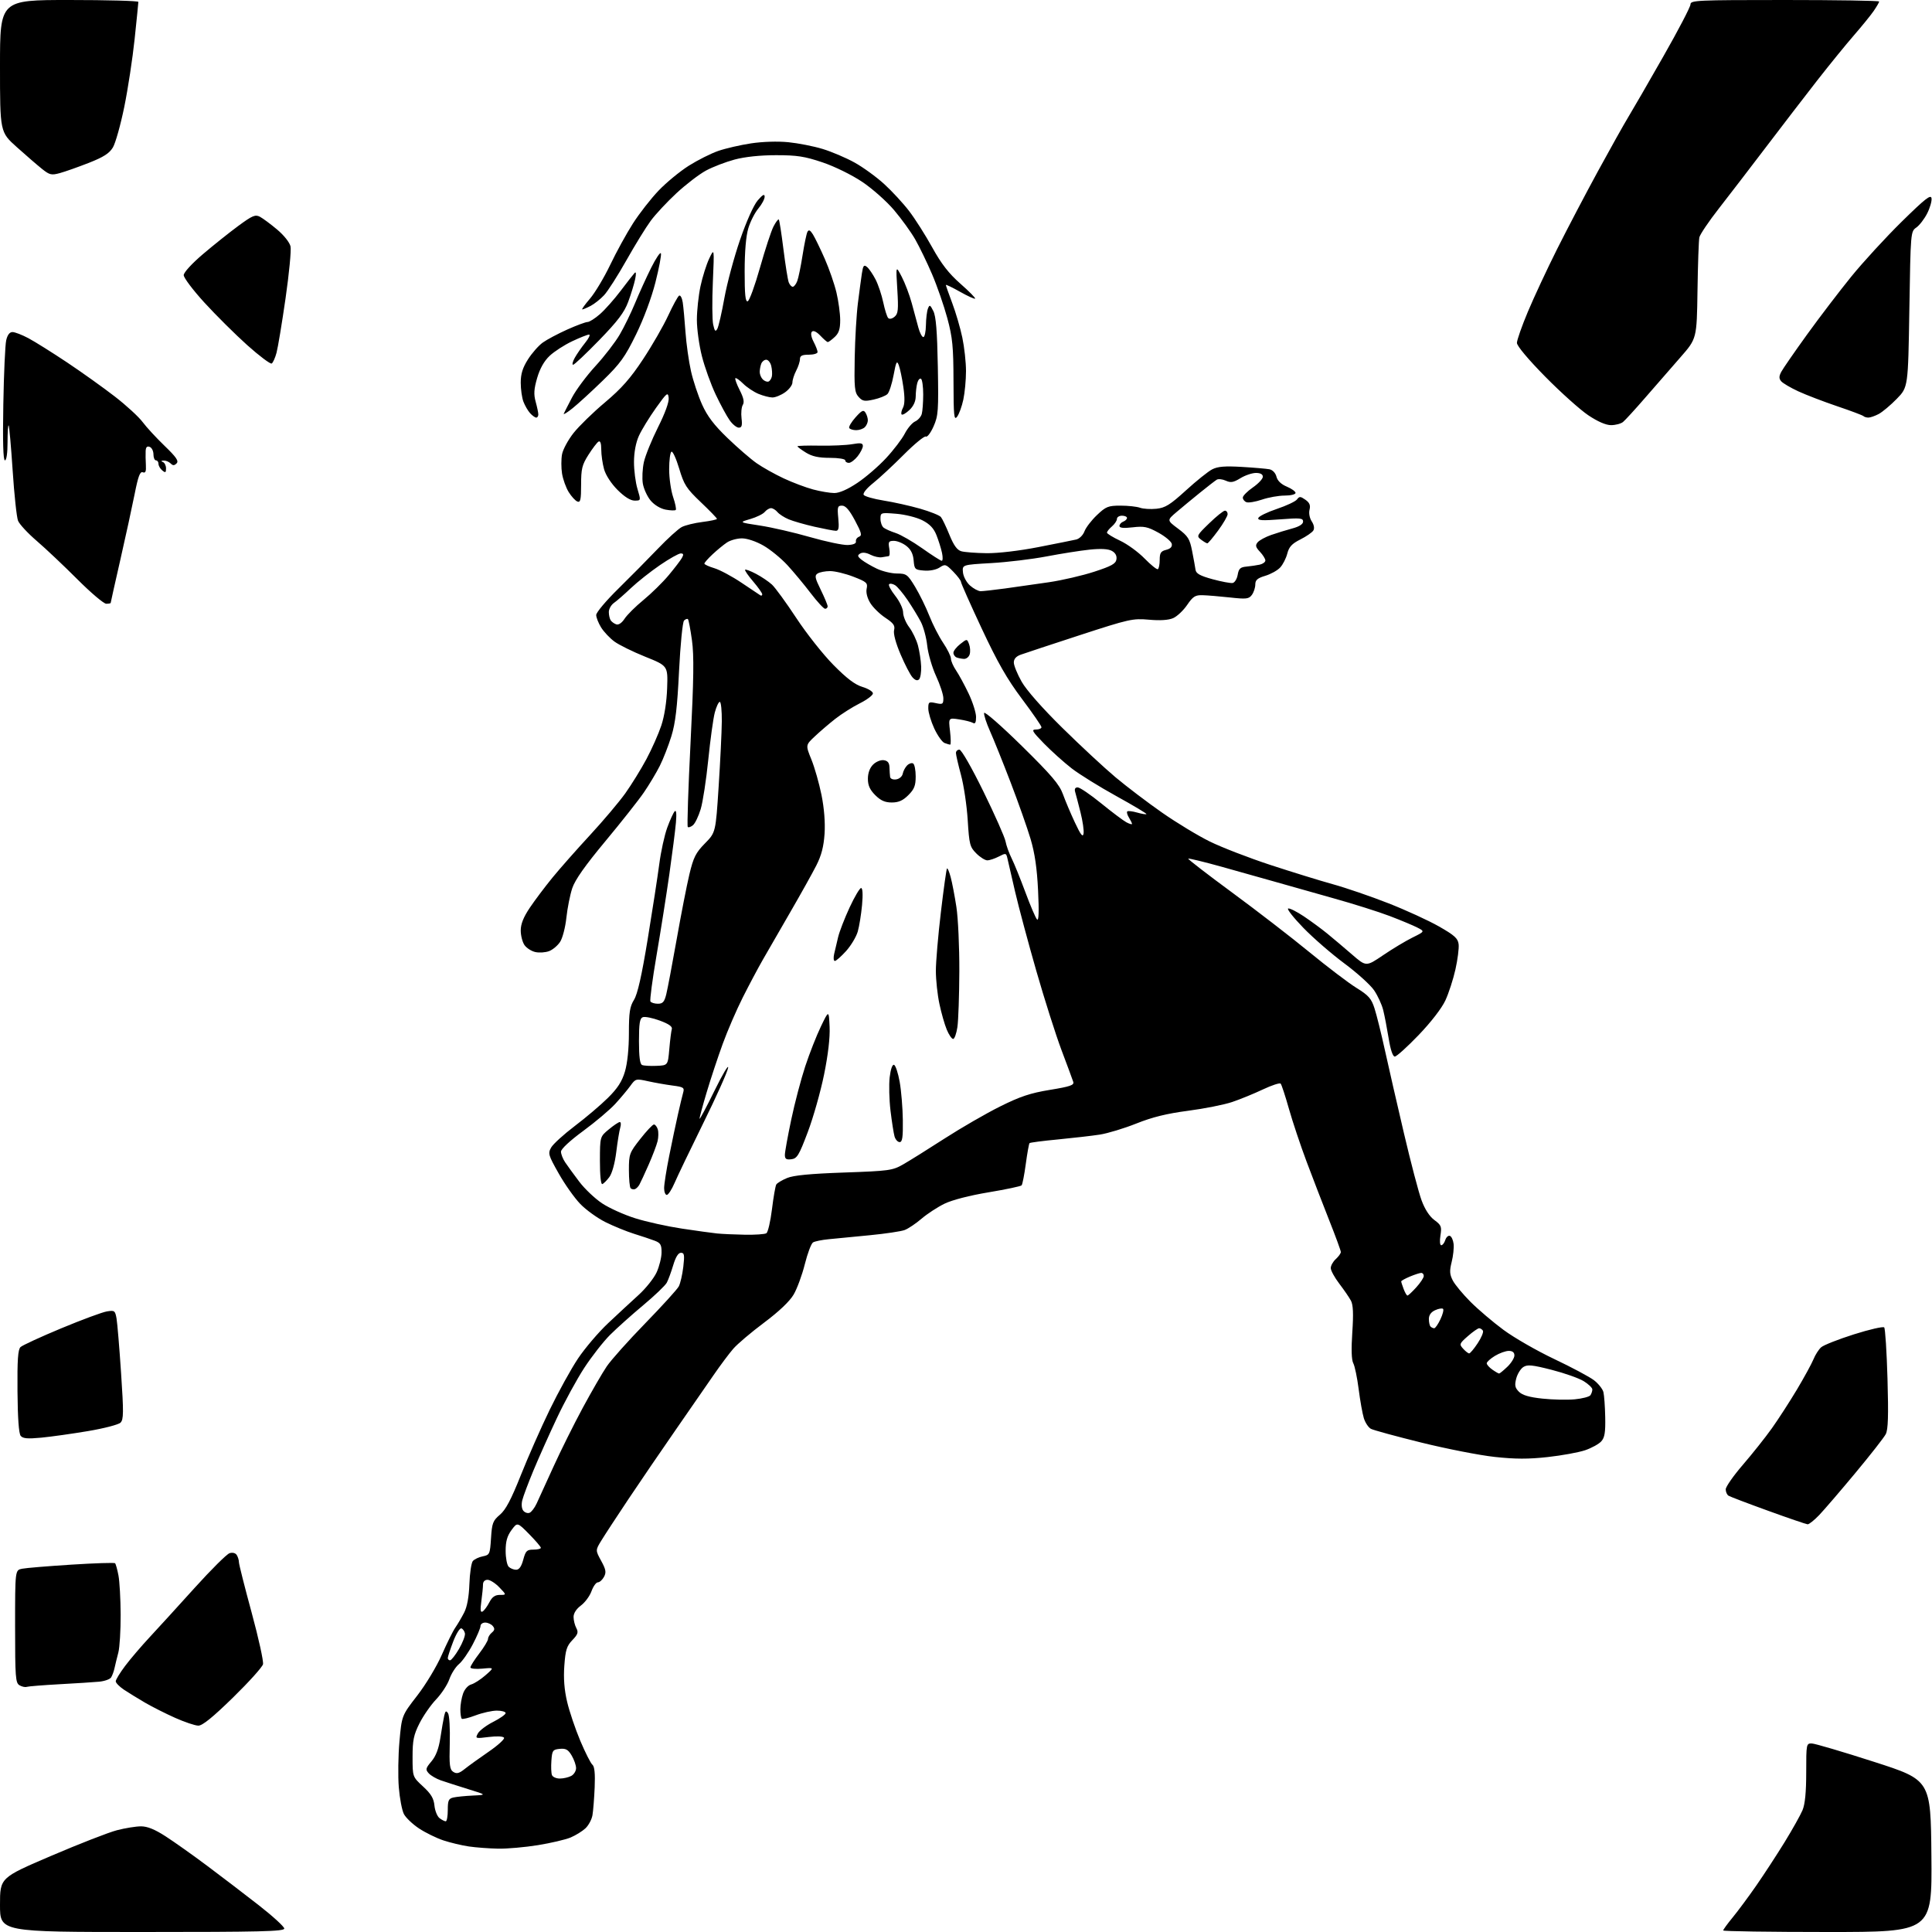 <?xml version="1.0" encoding="UTF-8" standalone="no"?>
<svg 
  version="1.1" 
  xmlns="http://www.w3.org/2000/svg" 
  xmlns:xlink="http://www.w3.org/1999/xlink" 
  xmlns:svg="http://www.w3.org/2000/svg"
  xmlns:rdf="http://www.w3.org/1999/02/22-rdf-syntax-ns#"
  xmlns:cc="http://creativecommons.org/ns#"
  xmlns:dc="http://purl.org/dc/elements/1.1/"
  viewBox="0 0 768 768"
  width="768"
  height="768"
>
<style>svg {background-color: white; }</style>"
<path stroke="none" fill="black" fill-rule="evenodd" d="M56.50,768.00C0.00,768.00 0.00,768.00 -0.00,757.22C-0.00,746.44 0.00,746.44 20.25,737.77C31.39,733.00 43.18,728.40 46.46,727.55C49.74,726.70 54.06,726.00 56.06,726.00C58.60,726.00 61.55,727.20 65.86,729.99C69.25,732.18 76.63,737.41 82.26,741.62C87.89,745.83 97.11,752.87 102.75,757.27C108.39,761.67 113.00,765.88 113.00,766.63C113.00,767.77 103.58,768.00 56.50,768.00zM726.51,768.00C703.68,768.00 685.00,767.72 685.00,767.39C685.00,767.05 686.72,764.69 688.82,762.14C690.91,759.59 695.13,753.90 698.18,749.50C701.23,745.10 706.28,737.36 709.40,732.30C712.51,727.24 715.72,721.51 716.53,719.58C717.53,717.18 718.00,712.41 718.00,704.53C718.00,693.22 718.04,693.00 720.25,693.06C721.49,693.10 732.62,696.38 745.00,700.37C767.50,707.61 767.50,707.61 767.76,737.80C768.03,768.00 768.03,768.00 726.51,768.00zM198.00,734.87C194.43,734.80 189.20,734.41 186.39,734.00C183.58,733.59 179.01,732.50 176.24,731.58C173.47,730.66 169.12,728.52 166.57,726.84C164.02,725.15 161.31,722.57 160.55,721.10C159.80,719.64 158.88,714.85 158.53,710.47C158.17,706.09 158.29,697.88 158.79,692.23C159.71,681.96 159.71,681.96 165.85,674.03C169.25,669.65 173.62,662.39 175.63,657.80C177.63,653.24 180.04,648.38 181.00,647.00C181.95,645.62 183.54,642.92 184.52,641.00C185.69,638.73 186.41,634.76 186.59,629.68C186.74,625.38 187.36,621.28 187.95,620.55C188.55,619.83 190.33,618.98 191.90,618.67C194.65,618.12 194.78,617.83 195.19,611.43C195.57,605.45 195.93,604.50 198.72,602.13C201.02,600.19 203.18,596.10 207.00,586.50C209.84,579.35 215.00,567.65 218.47,560.50C221.94,553.35 227.03,544.12 229.79,540.00C232.56,535.88 237.92,529.58 241.73,526.00C245.53,522.42 250.99,517.36 253.87,514.75C256.75,512.13 259.97,508.08 261.03,505.75C262.09,503.41 262.97,499.87 262.98,497.87C263.00,494.82 262.56,494.08 260.25,493.20C258.74,492.62 255.03,491.38 252.00,490.44C248.97,489.49 243.87,487.40 240.65,485.80C237.43,484.19 232.93,480.94 230.65,478.57C228.37,476.21 224.51,470.77 222.09,466.47C217.98,459.20 217.77,458.50 219.09,456.16C219.86,454.79 224.10,450.93 228.50,447.59C232.90,444.26 238.83,439.23 241.67,436.41C245.51,432.61 247.24,429.93 248.42,425.97C249.40,422.66 250.00,416.85 250.00,410.69C250.00,402.44 250.35,400.17 252.02,397.46C253.44,395.18 255.09,387.87 257.47,373.34C259.35,361.88 261.42,348.45 262.07,343.50C262.71,338.55 264.14,332.02 265.24,329.00C266.34,325.98 267.68,323.05 268.21,322.50C268.83,321.86 269.00,323.45 268.69,327.00C268.43,330.02 267.25,339.25 266.08,347.50C264.90,355.75 262.61,370.31 260.97,379.85C259.34,389.39 258.25,397.60 258.56,398.10C258.87,398.59 260.20,399.00 261.52,399.00C263.46,399.00 264.10,398.28 264.85,395.25C265.36,393.19 267.21,383.40 268.97,373.50C270.72,363.60 273.00,351.93 274.04,347.57C275.66,340.80 276.56,339.00 280.21,335.28C284.49,330.93 284.49,330.93 285.67,312.71C286.32,302.70 286.89,291.01 286.93,286.75C286.97,282.49 286.61,279.00 286.13,279.00C285.65,279.00 284.76,280.91 284.14,283.25C283.52,285.59 282.36,294.02 281.55,302.00C280.74,309.98 279.39,318.81 278.54,321.63C277.69,324.45 276.31,327.33 275.47,328.02C274.64,328.72 273.70,329.04 273.40,328.73C273.09,328.43 273.59,313.37 274.50,295.27C275.78,269.89 275.91,260.57 275.06,254.50C274.46,250.18 273.74,246.41 273.47,246.13C273.19,245.86 272.50,246.10 271.92,246.68C271.34,247.26 270.46,256.19 269.93,266.77C269.22,281.27 268.49,287.44 266.88,292.66C265.72,296.42 263.64,301.75 262.25,304.50C260.86,307.25 258.03,311.98 255.96,315.00C253.90,318.02 246.99,326.76 240.63,334.41C232.62,344.03 228.57,349.78 227.48,353.07C226.61,355.69 225.56,360.95 225.15,364.77C224.75,368.60 223.62,372.93 222.65,374.41C221.69,375.88 219.72,377.54 218.27,378.09C216.83,378.63 214.38,378.80 212.83,378.46C211.27,378.12 209.33,376.88 208.50,375.70C207.68,374.52 207.00,371.90 207.00,369.88C207.00,367.32 208.09,364.58 210.60,360.85C212.57,357.91 216.63,352.52 219.61,348.87C222.59,345.23 229.31,337.61 234.56,331.94C239.80,326.27 246.10,318.81 248.56,315.37C251.01,311.92 254.79,305.82 256.94,301.80C259.09,297.79 261.76,291.77 262.87,288.44C264.12,284.70 265.01,278.99 265.20,273.53C265.50,264.68 265.50,264.68 256.50,261.06C251.55,259.07 246.01,256.34 244.19,254.99C242.36,253.63 240.00,251.12 238.94,249.40C237.87,247.67 237.00,245.45 237.00,244.46C237.00,243.46 240.94,238.78 245.75,234.06C250.56,229.33 257.65,222.17 261.50,218.14C265.35,214.11 269.63,210.23 271.00,209.51C272.38,208.79 276.09,207.88 279.25,207.49C282.41,207.09 285.00,206.54 285.00,206.25C285.00,205.97 282.11,202.98 278.57,199.62C272.83,194.15 271.92,192.73 269.98,186.25C268.78,182.26 267.40,179.25 266.90,179.56C266.41,179.87 266.00,183.00 266.00,186.52C266.00,190.05 266.71,195.01 267.57,197.56C268.44,200.11 268.91,202.43 268.62,202.71C268.33,203.00 266.52,202.95 264.61,202.59C262.53,202.20 260.12,200.74 258.65,199.00C257.30,197.39 255.90,194.35 255.54,192.25C255.19,190.15 255.38,186.28 255.96,183.66C256.55,181.04 259.08,174.83 261.57,169.85C264.37,164.28 266.00,159.80 265.81,158.16C265.53,155.73 265.11,156.07 260.70,162.25C258.07,165.96 255.04,170.90 253.98,173.24C252.76,175.93 252.04,179.75 252.02,183.59C252.01,186.94 252.63,191.78 253.40,194.34C254.80,199.00 254.80,199.00 252.27,199.00C250.62,199.00 248.25,197.51 245.48,194.75C242.96,192.22 240.78,188.87 240.12,186.50C239.51,184.30 239.01,180.79 239.01,178.69C239.00,176.18 238.63,175.11 237.90,175.56C237.30,175.93 235.50,178.30 233.90,180.82C231.38,184.78 231.00,186.36 231.00,192.66C231.00,198.67 230.74,199.84 229.52,199.37C228.71,199.06 227.15,197.36 226.06,195.60C224.98,193.85 223.79,190.54 223.42,188.25C223.06,185.97 223.06,182.52 223.42,180.59C223.78,178.66 225.84,174.86 227.99,172.13C230.14,169.41 235.77,163.92 240.51,159.94C247.10,154.39 250.64,150.37 255.66,142.75C259.27,137.29 263.74,129.51 265.61,125.46C267.48,121.42 269.43,117.85 269.95,117.53C270.47,117.21 271.12,118.42 271.40,120.22C271.67,122.02 272.16,127.32 272.49,132.00C272.82,136.67 273.80,143.64 274.67,147.50C275.53,151.35 277.53,157.35 279.09,160.82C281.18,165.47 283.88,169.01 289.22,174.14C293.22,177.99 298.42,182.49 300.77,184.13C303.12,185.78 307.95,188.48 311.50,190.15C315.06,191.81 320.33,193.80 323.23,194.57C326.13,195.35 329.91,195.98 331.64,195.99C333.65,196.00 336.93,194.56 340.80,191.97C344.12,189.76 349.28,185.31 352.26,182.08C355.25,178.86 358.58,174.48 359.67,172.36C360.76,170.24 362.60,168.07 363.76,167.54C364.93,167.01 366.12,165.66 366.42,164.54C366.73,163.42 366.98,159.94 366.99,156.81C366.99,153.68 366.60,150.87 366.11,150.57C365.63,150.27 364.96,151.03 364.63,152.26C364.30,153.49 364.02,155.88 364.01,157.58C364.00,159.55 363.11,161.49 361.50,163.00C360.13,164.29 358.74,165.08 358.42,164.76C358.10,164.43 358.33,163.26 358.92,162.14C359.66,160.76 359.72,158.11 359.09,153.81C358.59,150.34 357.77,146.45 357.28,145.16C356.52,143.16 356.22,143.73 355.22,149.10C354.58,152.55 353.48,155.94 352.78,156.64C352.07,157.33 349.61,158.32 347.30,158.83C343.66,159.64 342.86,159.50 341.30,157.76C339.72,156.01 339.53,154.07 339.76,142.13C339.90,134.63 340.47,124.90 341.03,120.50C341.58,116.10 342.30,110.79 342.61,108.71C343.10,105.50 343.42,105.10 344.67,106.14C345.48,106.81 347.01,109.07 348.08,111.15C349.14,113.23 350.50,117.31 351.11,120.22C351.72,123.12 352.60,125.91 353.06,126.41C353.57,126.94 354.60,126.75 355.59,125.92C357.03,124.73 357.19,123.16 356.69,115.02C356.10,105.50 356.10,105.50 358.46,110.03C359.76,112.53 361.55,117.25 362.44,120.53C363.33,123.82 364.52,128.19 365.07,130.25C365.63,132.31 366.51,134.00 367.04,134.00C367.57,134.00 368.03,131.86 368.07,129.25C368.11,126.64 368.47,123.67 368.87,122.66C369.51,121.02 369.76,121.14 371.02,123.66C372.07,125.74 372.54,131.64 372.80,145.68C373.12,163.30 372.98,165.25 371.10,169.51C369.97,172.06 368.60,173.87 368.05,173.53C367.51,173.20 363.56,176.43 359.28,180.72C355.00,185.02 349.50,190.12 347.07,192.06C344.52,194.09 342.93,196.07 343.32,196.71C343.70,197.32 347.27,198.34 351.25,198.98C355.24,199.61 361.76,201.07 365.75,202.21C369.73,203.35 373.45,204.84 374.02,205.52C374.58,206.19 376.11,209.39 377.42,212.62C379.14,216.83 380.47,218.67 382.16,219.14C383.44,219.50 387.95,219.85 392.17,219.90C396.68,219.96 405.13,218.97 412.67,217.50C419.73,216.12 426.53,214.76 427.79,214.47C429.08,214.17 430.51,212.76 431.09,211.22C431.65,209.72 433.88,206.81 436.06,204.75C439.62,201.36 440.53,201.00 445.44,201.00C448.43,201.00 451.91,201.38 453.18,201.84C454.46,202.30 457.39,202.48 459.70,202.24C463.21,201.87 465.13,200.68 471.43,194.94C475.57,191.16 480.26,187.40 481.85,186.58C484.05,185.44 486.88,185.21 493.62,185.60C498.51,185.89 503.46,186.32 504.64,186.55C505.89,186.81 507.04,188.02 507.41,189.49C507.81,191.10 509.28,192.51 511.52,193.44C513.43,194.24 515.00,195.37 515.00,195.95C515.00,196.53 513.06,197.00 510.68,197.00C508.30,197.00 504.24,197.72 501.66,198.60C499.08,199.48 496.30,199.94 495.48,199.63C494.67,199.32 494.02,198.49 494.04,197.78C494.06,197.08 495.86,195.27 498.04,193.76C500.22,192.25 502.00,190.34 502.00,189.51C502.00,188.53 501.04,188.00 499.25,188.00C497.74,188.01 494.96,188.94 493.09,190.09C490.30,191.79 489.23,191.97 487.26,191.07C485.93,190.47 484.32,190.30 483.68,190.69C483.03,191.09 480.02,193.41 477.00,195.86C473.98,198.31 469.78,201.77 467.67,203.57C463.85,206.82 463.85,206.82 468.32,210.16C472.24,213.09 472.93,214.18 473.88,219.00C474.47,222.03 475.09,225.39 475.24,226.49C475.46,228.01 477.03,228.89 482.01,230.25C485.58,231.22 489.17,231.89 489.99,231.75C490.81,231.60 491.72,230.13 492.00,228.49C492.42,226.03 493.05,225.45 495.50,225.23C497.15,225.07 499.51,224.73 500.75,224.46C501.99,224.18 503.00,223.44 503.00,222.80C503.00,222.15 502.03,220.60 500.85,219.34C499.11,217.49 498.94,216.78 499.93,215.58C500.61,214.77 503.03,213.45 505.33,212.65C507.62,211.85 511.41,210.69 513.75,210.06C516.49,209.33 518.00,208.35 518.00,207.33C518.00,205.94 516.85,205.83 508.89,206.45C501.76,207.01 499.87,206.89 500.20,205.91C500.43,205.21 503.74,203.60 507.56,202.31C511.38,201.03 514.99,199.33 515.58,198.53C516.52,197.26 516.96,197.28 518.91,198.65C520.58,199.82 521.00,200.84 520.56,202.62C520.21,204.00 520.58,205.96 521.44,207.26C522.35,208.65 522.59,210.05 522.06,210.89C521.60,211.65 519.28,213.25 516.91,214.44C513.56,216.12 512.40,217.38 511.72,220.05C511.23,221.95 509.96,224.45 508.88,225.60C507.81,226.76 505.14,228.24 502.96,228.89C499.86,229.82 499.00,230.57 499.00,232.35C499.00,233.60 498.39,235.45 497.65,236.47C496.44,238.11 495.49,238.23 488.90,237.50C484.83,237.06 479.95,236.65 478.06,236.60C475.13,236.51 474.23,237.08 471.90,240.49C470.40,242.69 467.90,245.04 466.34,245.72C464.48,246.52 461.16,246.74 456.73,246.34C450.30,245.77 448.89,246.08 429.23,252.49C417.83,256.21 407.26,259.70 405.75,260.25C403.92,260.91 403.00,261.95 403.01,263.37C403.01,264.54 404.42,267.98 406.13,271.00C408.03,274.35 414.35,281.52 422.32,289.36C429.51,296.44 439.02,305.27 443.45,308.99C447.88,312.70 456.21,319.03 461.96,323.04C467.72,327.06 476.27,332.24 480.96,334.54C485.66,336.85 496.48,341.03 505.00,343.83C513.52,346.62 524.71,350.08 529.85,351.50C534.99,352.92 544.89,356.31 551.85,359.04C558.81,361.76 567.88,365.92 572.00,368.27C578.24,371.83 579.56,373.03 579.83,375.38C580.01,376.94 579.44,381.43 578.56,385.36C577.68,389.29 575.88,394.84 574.55,397.70C573.11,400.81 568.82,406.35 563.93,411.45C559.42,416.15 555.15,420.00 554.45,420.00C553.65,420.00 552.75,417.34 552.01,412.75C551.36,408.76 550.39,403.70 549.84,401.50C549.29,399.30 547.66,395.76 546.21,393.64C544.77,391.52 539.46,386.73 534.42,382.99C529.38,379.25 522.04,372.89 518.12,368.85C514.20,364.81 511.47,361.34 512.06,361.15C512.64,360.95 515.45,362.36 518.31,364.27C521.16,366.19 525.36,369.27 527.63,371.13C529.90,372.98 534.30,376.70 537.41,379.39C543.05,384.29 543.05,384.29 549.78,379.73C553.47,377.22 558.73,374.06 561.45,372.71C566.40,370.26 566.40,370.26 563.45,368.74C561.83,367.90 556.90,365.84 552.50,364.16C548.10,362.48 537.98,359.28 530.00,357.06C522.02,354.83 511.68,351.91 507.00,350.56C502.32,349.22 492.70,346.51 485.60,344.54C478.51,342.57 472.54,341.13 472.34,341.33C472.14,341.53 479.97,347.57 489.74,354.76C499.51,361.94 513.35,372.62 520.50,378.49C527.65,384.36 536.07,390.76 539.21,392.70C544.06,395.70 545.14,396.93 546.40,400.87C547.22,403.41 549.08,410.90 550.53,417.50C551.98,424.10 555.38,438.95 558.09,450.50C560.80,462.05 563.94,474.03 565.08,477.11C566.39,480.69 568.24,483.54 570.18,484.98C572.92,487.00 573.16,487.60 572.60,491.11C572.24,493.32 572.38,495.00 572.92,495.00C573.44,495.00 574.16,494.08 574.52,492.94C574.88,491.81 575.69,491.06 576.33,491.27C576.98,491.48 577.65,492.92 577.83,494.48C578.01,496.03 577.67,499.26 577.06,501.66C576.17,505.22 576.25,506.58 577.51,509.02C578.36,510.67 581.55,514.50 584.59,517.54C587.63,520.58 593.52,525.59 597.68,528.66C601.84,531.74 610.90,536.95 617.82,540.23C624.74,543.51 631.84,547.30 633.60,548.64C635.36,549.99 637.06,552.12 637.38,553.37C637.69,554.62 638.02,559.12 638.10,563.36C638.22,569.40 637.88,571.48 636.52,572.97C635.57,574.02 632.71,575.60 630.15,576.48C627.59,577.35 620.89,578.58 615.26,579.20C607.55,580.05 602.35,580.04 594.18,579.15C588.22,578.51 575.11,575.94 565.05,573.46C554.99,570.97 545.94,568.51 544.96,567.98C543.97,567.45 542.71,565.55 542.15,563.76C541.60,561.97 540.67,556.77 540.09,552.22C539.51,547.66 538.55,543.02 537.95,541.91C537.24,540.59 537.11,536.36 537.56,529.62C538.06,522.24 537.90,518.69 537.02,517.04C536.35,515.78 534.27,512.75 532.40,510.30C530.53,507.85 529.00,505.05 529.00,504.08C529.00,503.11 529.90,501.50 531.00,500.50C532.10,499.50 533.00,498.25 533.00,497.70C533.00,497.16 530.93,491.49 528.39,485.11C525.86,478.72 521.81,468.22 519.39,461.77C516.97,455.32 513.81,445.87 512.37,440.77C510.93,435.67 509.45,431.17 509.09,430.77C508.73,430.36 505.53,431.41 501.98,433.09C498.44,434.76 492.95,437.01 489.79,438.07C486.62,439.14 478.75,440.70 472.28,441.55C463.81,442.66 458.05,444.08 451.71,446.62C446.87,448.55 440.34,450.53 437.20,451.02C434.07,451.50 426.59,452.36 420.60,452.94C414.60,453.51 409.49,454.17 409.26,454.41C409.02,454.65 408.35,458.37 407.77,462.67C407.19,466.98 406.44,470.81 406.11,471.19C405.77,471.57 399.88,472.81 393.00,473.96C385.46,475.21 378.50,477.01 375.47,478.48C372.70,479.83 368.59,482.51 366.33,484.45C364.07,486.38 361.06,488.41 359.63,488.95C358.21,489.49 351.97,490.42 345.77,491.02C339.57,491.62 332.25,492.33 329.49,492.60C326.74,492.86 323.90,493.44 323.19,493.88C322.47,494.33 321.01,498.22 319.93,502.53C318.85,506.85 316.85,512.28 315.49,514.60C313.91,517.30 309.67,521.33 303.74,525.77C298.63,529.59 293.12,534.26 291.48,536.16C289.84,538.05 286.34,542.73 283.71,546.55C281.08,550.37 274.24,560.25 268.52,568.50C262.79,576.75 254.36,589.12 249.76,596.00C245.17,602.88 240.35,610.24 239.05,612.38C236.68,616.25 236.68,616.25 238.97,620.45C240.87,623.92 241.06,625.02 240.10,626.82C239.45,628.02 238.36,629.00 237.67,629.00C236.97,629.00 235.83,630.59 235.13,632.52C234.43,634.46 232.54,637.02 230.93,638.21C229.12,639.55 228.00,641.28 228.00,642.75C228.00,644.06 228.49,646.05 229.09,647.17C229.99,648.86 229.73,649.68 227.52,651.98C225.28,654.31 224.78,655.91 224.33,662.13C223.96,667.16 224.31,671.71 225.44,676.49C226.34,680.33 228.70,687.30 230.67,691.99C232.65,696.67 234.82,700.96 235.50,701.51C236.34,702.21 236.62,705.03 236.39,710.51C236.20,714.91 235.81,719.89 235.51,721.59C235.21,723.29 233.96,725.63 232.72,726.79C231.48,727.95 228.82,729.59 226.81,730.44C224.79,731.28 218.94,732.65 213.82,733.48C208.69,734.31 201.57,734.94 198.00,734.87zM177.19,724.00C177.64,724.00 178.00,721.98 178.00,719.52C178.00,715.69 178.33,714.96 180.25,714.53C181.49,714.25 184.97,713.90 188.00,713.76C193.50,713.50 193.50,713.50 186.00,711.18C181.88,709.90 177.02,708.34 175.21,707.71C173.40,707.08 171.24,705.82 170.42,704.91C169.07,703.42 169.18,702.94 171.51,700.17C173.29,698.06 174.40,695.13 175.06,690.80C175.59,687.33 176.27,683.40 176.58,682.05C177.03,680.09 177.33,679.89 178.10,681.05C178.64,681.85 178.95,687.18 178.79,692.90C178.55,701.80 178.76,703.44 180.22,704.37C181.55,705.21 182.54,704.95 184.71,703.21C186.25,701.98 190.53,698.89 194.23,696.35C197.93,693.81 200.69,691.30 200.36,690.77C200.00,690.20 197.52,690.08 194.30,690.48C188.99,691.14 188.87,691.11 189.96,689.08C190.57,687.93 193.31,685.87 196.04,684.48C198.77,683.10 201.00,681.52 201.00,680.98C201.00,680.44 199.43,680.00 197.51,680.00C195.59,680.00 191.79,680.85 189.06,681.88C186.33,682.92 183.85,683.52 183.55,683.22C183.25,682.91 183.00,681.23 183.00,679.48C183.00,677.73 183.48,674.92 184.07,673.24C184.68,671.49 186.07,669.93 187.32,669.59C188.52,669.26 191.07,667.62 193.00,665.93C196.50,662.86 196.50,662.86 191.75,663.31C189.14,663.55 187.00,663.33 187.00,662.82C187.00,662.30 188.57,659.82 190.50,657.30C192.43,654.78 194.00,652.16 194.00,651.48C194.00,650.80 194.68,649.68 195.51,648.99C196.66,648.04 196.75,647.41 195.89,646.37C195.27,645.62 193.91,645.00 192.88,645.00C191.84,645.00 191.00,645.63 191.00,646.40C191.00,647.17 189.62,650.43 187.93,653.65C186.24,656.87 183.78,660.40 182.45,661.50C181.12,662.60 179.40,665.30 178.63,667.50C177.86,669.70 175.49,673.32 173.36,675.54C171.24,677.77 168.26,682.05 166.75,685.06C164.44,689.64 164.00,691.80 164.00,698.42C164.00,706.31 164.00,706.31 168.17,710.16C171.36,713.10 172.42,714.89 172.70,717.75C172.91,719.81 173.82,722.06 174.73,722.75C175.64,723.44 176.75,724.00 177.19,724.00zM222.53,707.00C223.96,707.00 226.00,706.53 227.07,705.96C228.13,705.40 229.00,704.00 229.00,702.87C229.00,701.74 228.22,699.48 227.26,697.86C225.85,695.48 224.94,694.97 222.51,695.20C219.73,695.48 219.48,695.83 219.19,699.86C219.01,702.26 219.11,704.85 219.41,705.61C219.70,706.38 221.11,707.00 222.53,707.00zM78.83,685.97C77.55,685.95 73.42,684.57 69.66,682.89C65.89,681.21 60.49,678.49 57.66,676.84C54.82,675.18 51.04,672.86 49.26,671.67C47.47,670.47 46.01,668.98 46.01,668.35C46.00,667.72 47.69,664.96 49.75,662.22C51.81,659.48 56.20,654.34 59.50,650.80C62.80,647.26 70.84,638.44 77.37,631.21C83.90,623.98 90.14,617.77 91.25,617.42C92.45,617.04 93.59,617.33 94.11,618.14C94.58,618.89 94.98,620.18 94.98,621.02C94.99,621.85 97.26,630.85 100.03,641.02C102.79,651.18 104.83,660.43 104.55,661.56C104.28,662.69 98.90,668.66 92.61,674.81C84.55,682.68 80.46,685.99 78.83,685.97zM10.62,670.55C10.01,670.77 8.71,670.49 7.75,669.92C6.17,669.00 6.00,666.78 6.00,646.53C6.00,624.16 6.00,624.16 8.75,623.60C10.26,623.29 19.09,622.56 28.37,621.97C37.64,621.38 45.46,621.13 45.74,621.41C46.02,621.69 46.63,623.85 47.08,626.21C47.54,628.57 47.93,635.62 47.96,641.88C47.98,648.15 47.57,654.90 47.05,656.88C46.52,658.87 45.85,661.62 45.55,663.00C45.26,664.38 44.63,666.09 44.16,666.82C43.68,667.54 41.54,668.30 39.40,668.50C37.25,668.70 30.16,669.16 23.62,669.51C17.09,669.87 11.24,670.34 10.62,670.55zM178.90,660.00C179.40,660.00 181.01,657.96 182.47,655.46C183.93,652.96 184.99,650.19 184.82,649.29C184.64,648.40 184.01,647.50 183.40,647.30C182.80,647.10 181.33,649.46 180.15,652.56C178.97,655.65 178.00,658.59 178.00,659.09C178.00,659.59 178.41,660.00 178.90,660.00zM191.85,640.59C192.49,640.20 193.70,638.55 194.53,636.94C195.64,634.80 196.78,634.00 198.71,634.00C201.37,634.00 201.37,634.00 198.50,631.00C196.92,629.35 194.81,628.00 193.81,628.00C192.71,628.00 192.00,628.73 192.00,629.86C192.00,630.88 191.70,633.88 191.34,636.52C190.86,640.04 190.99,641.12 191.85,640.59zM205.16,624.00C206.37,624.00 207.26,622.75 208.00,620.00C208.95,616.48 209.43,616.00 212.04,616.00C213.67,616.00 215.00,615.68 215.00,615.28C215.00,614.89 212.90,612.43 210.33,609.82C205.65,605.08 205.65,605.08 203.33,608.23C201.61,610.57 201.00,612.72 201.00,616.49C201.00,619.30 201.54,622.14 202.20,622.80C202.86,623.46 204.19,624.00 205.16,624.00zM718.55,605.93C717.97,605.89 710.91,603.48 702.87,600.56C694.82,597.65 687.73,594.95 687.12,594.57C686.50,594.19 686.00,593.05 686.00,592.03C686.00,591.02 689.06,586.64 692.80,582.30C696.54,577.97 701.72,571.45 704.32,567.81C706.91,564.17 711.41,557.21 714.32,552.35C717.22,547.48 720.18,542.07 720.89,540.32C721.60,538.57 722.96,536.44 723.92,535.58C724.87,534.71 730.74,532.40 736.95,530.43C743.17,528.46 748.59,527.22 749.00,527.67C749.41,528.13 750.00,537.32 750.31,548.09C750.73,562.75 750.56,568.29 749.62,570.09C748.94,571.42 743.51,578.35 737.56,585.50C731.61,592.65 725.13,600.19 723.17,602.25C721.20,604.31 719.12,605.97 718.55,605.93zM210.50,601.36C211.24,601.08 212.51,599.42 213.32,597.67C214.14,595.93 217.15,589.33 220.02,583.01C222.89,576.69 228.12,566.19 231.64,559.66C235.16,553.14 239.46,545.71 241.20,543.15C242.93,540.59 249.83,532.88 256.53,526.00C263.22,519.12 269.21,512.53 269.83,511.36C270.45,510.18 271.25,506.69 271.62,503.61C272.17,498.86 272.03,498.00 270.68,498.00C269.63,498.00 268.58,499.69 267.62,502.92C266.81,505.63 265.66,508.76 265.06,509.88C264.46,511.01 260.23,515.05 255.66,518.87C251.09,522.68 245.17,527.99 242.50,530.65C239.83,533.32 235.23,539.20 232.27,543.73C229.32,548.25 224.41,557.25 221.36,563.73C218.31,570.20 214.13,579.55 212.07,584.50C210.01,589.45 208.01,594.78 207.62,596.35C207.20,598.02 207.37,599.74 208.03,600.54C208.64,601.28 209.75,601.65 210.50,601.36zM16.44,571.49C11.00,572.01 9.12,571.85 8.23,570.78C7.48,569.88 7.04,563.72 6.95,553.07C6.85,540.59 7.13,536.45 8.16,535.48C8.90,534.78 16.19,531.42 24.36,528.02C32.53,524.62 40.69,521.60 42.48,521.31C45.53,520.81 45.77,520.99 46.33,524.14C46.65,525.99 47.46,535.73 48.13,545.79C49.18,561.50 49.15,564.28 47.91,565.52C47.12,566.31 41.31,567.82 34.99,568.88C28.67,569.94 20.32,571.12 16.44,571.49zM626.00,556.25C629.02,555.96 631.83,555.23 632.23,554.61C632.64,554.00 632.98,552.97 632.98,552.33C632.99,551.69 631.45,550.21 629.56,549.04C627.67,547.87 621.93,545.84 616.81,544.53C609.06,542.55 607.17,542.37 605.54,543.42C604.46,544.12 603.19,546.18 602.72,548.00C602.03,550.68 602.23,551.67 603.80,553.24C605.16,554.61 607.92,555.42 613.12,555.97C617.18,556.41 622.98,556.53 626.00,556.25zM595.92,546.00C596.18,546.00 597.65,544.79 599.20,543.31C600.74,541.84 602.00,539.81 602.00,538.81C602.00,537.60 601.26,537.00 599.75,537.00C598.51,537.01 596.04,537.90 594.25,538.99C592.46,540.08 591.00,541.40 591.00,541.93C591.00,542.46 592.00,543.59 593.22,544.44C594.44,545.30 595.66,546.00 595.92,546.00zM584.02,538.00C584.41,538.00 585.94,536.18 587.40,533.96C588.87,531.75 589.81,529.50 589.48,528.96C589.15,528.43 588.47,528.00 587.98,528.00C587.48,528.00 585.46,529.41 583.50,531.13C580.11,534.11 580.02,534.36 581.62,536.13C582.55,537.16 583.63,538.00 584.02,538.00zM570.12,528.00C570.55,528.00 571.66,526.41 572.58,524.46C573.51,522.52 573.98,520.65 573.64,520.30C573.29,519.96 571.88,520.19 570.50,520.82C568.86,521.56 568.00,522.77 568.00,524.31C568.00,525.61 568.30,526.97 568.67,527.33C569.03,527.70 569.69,528.00 570.12,528.00zM559.49,515.00C559.79,515.00 561.36,513.54 562.98,511.75C564.61,509.96 565.95,507.94 565.97,507.25C565.99,506.56 565.54,506.00 564.97,506.00C564.40,506.00 562.38,506.65 560.47,507.45C558.56,508.25 557.00,509.12 557.00,509.38C557.00,509.65 557.44,511.02 557.98,512.43C558.51,513.85 559.19,515.00 559.49,515.00zM296.00,490.82C300.12,490.90 304.02,490.64 304.65,490.23C305.28,489.83 306.27,485.54 306.87,480.70C307.46,475.87 308.23,471.43 308.59,470.85C308.95,470.27 310.88,469.11 312.87,468.28C315.44,467.21 322.06,466.57 335.51,466.10C353.46,465.47 354.78,465.29 359.01,462.87C361.48,461.46 368.90,456.83 375.50,452.57C382.10,448.32 392.02,442.59 397.55,439.84C405.55,435.86 409.59,434.51 417.37,433.24C425.39,431.93 427.05,431.36 426.64,430.07C426.37,429.21 424.27,423.55 421.99,417.50C419.71,411.45 415.20,397.26 411.96,385.98C408.72,374.69 404.92,360.51 403.52,354.48C402.13,348.44 400.75,342.48 400.47,341.24C399.98,339.07 399.83,339.04 397.03,340.49C395.42,341.32 393.37,342.00 392.47,342.00C391.58,342.00 389.60,340.76 388.09,339.24C385.54,336.69 385.28,335.69 384.68,325.99C384.32,320.22 383.12,312.16 382.01,308.07C380.91,303.98 380.00,300.04 380.00,299.32C380.00,298.59 380.62,298.00 381.38,298.00C382.18,298.00 386.25,305.10 390.95,314.69C395.45,323.87 399.39,332.76 399.71,334.44C400.03,336.12 401.11,339.15 402.12,341.16C403.13,343.18 405.59,349.26 407.60,354.66C409.60,360.07 411.69,364.95 412.25,365.50C412.92,366.17 413.06,362.39 412.65,354.00C412.23,345.19 411.35,339.14 409.67,333.50C408.36,329.10 404.79,318.98 401.73,311.00C398.67,303.02 394.98,293.85 393.53,290.61C392.09,287.38 391.04,284.13 391.20,283.41C391.37,282.68 398.09,288.57 406.15,296.49C418.02,308.17 421.12,311.81 422.53,315.70C423.48,318.34 425.63,323.43 427.31,327.00C429.61,331.91 430.45,332.98 430.73,331.36C430.94,330.18 430.39,326.36 429.50,322.86C428.62,319.36 427.66,315.71 427.38,314.75C427.05,313.62 427.41,313.00 428.40,313.00C429.25,313.00 433.44,315.85 437.72,319.33C442.00,322.81 446.51,326.20 447.75,326.87C448.99,327.53 450.00,327.82 450.00,327.52C450.00,327.22 449.45,326.10 448.79,325.03C448.12,323.96 447.81,322.85 448.10,322.56C448.39,322.27 450.15,322.47 452.00,323.00C453.85,323.53 455.53,323.81 455.72,323.61C455.92,323.42 450.55,320.21 443.79,316.48C437.03,312.75 429.02,307.78 426.00,305.44C422.98,303.10 418.04,298.66 415.03,295.59C410.35,290.80 409.88,290.00 411.78,290.00C413.00,290.00 414.00,289.59 414.00,289.08C414.00,288.57 410.51,283.51 406.25,277.83C400.33,269.94 396.55,263.32 390.25,249.86C385.71,240.16 382.00,231.81 382.00,231.30C382.00,230.80 380.61,228.96 378.91,227.22C376.00,224.24 375.70,224.15 373.49,225.60C372.12,226.50 369.57,227.00 367.33,226.81C363.70,226.52 363.48,226.31 363.19,222.78C362.98,220.20 362.09,218.43 360.31,217.03C358.89,215.91 356.66,215.00 355.35,215.00C353.26,215.00 353.03,215.36 353.50,218.00C353.79,219.65 353.68,221.03 353.26,221.08C352.84,221.12 351.64,221.32 350.58,221.51C349.52,221.71 347.47,221.26 346.02,220.51C344.36,219.65 342.85,219.48 341.95,220.03C340.75,220.77 340.84,221.19 342.50,222.52C343.60,223.39 346.30,224.98 348.50,226.03C350.70,227.09 354.32,227.97 356.54,227.98C360.33,228.00 360.77,228.32 363.78,233.28C365.53,236.18 368.07,241.35 369.41,244.76C370.75,248.18 373.23,253.03 374.92,255.54C376.61,258.05 378.00,260.87 378.01,261.80C378.01,262.74 378.93,264.85 380.05,266.50C381.17,268.15 383.42,272.29 385.05,275.71C386.67,279.12 388.00,283.31 388.00,285.02C388.00,287.19 387.64,287.89 386.79,287.37C386.12,286.96 383.65,286.33 381.30,285.97C377.02,285.32 377.02,285.32 377.65,290.66C377.99,293.60 378.03,296.00 377.72,296.00C377.41,296.00 376.40,295.71 375.47,295.35C374.53,294.99 372.70,292.40 371.39,289.60C370.09,286.79 369.02,283.23 369.01,281.67C369.00,279.05 369.22,278.89 372.00,279.50C374.73,280.10 375.00,279.92 375.00,277.58C375.00,276.16 373.70,272.19 372.11,268.75C370.52,265.31 368.94,259.88 368.59,256.68C368.25,253.47 367.10,249.20 366.04,247.18C364.99,245.15 362.63,241.29 360.81,238.58C358.99,235.88 356.73,233.19 355.80,232.62C354.86,232.04 353.80,231.87 353.43,232.24C353.06,232.61 354.16,234.68 355.88,236.85C357.61,239.04 359.00,241.98 359.00,243.46C359.00,244.93 360.08,247.57 361.41,249.32C362.73,251.07 364.31,254.35 364.91,256.61C365.51,258.88 366.08,262.60 366.17,264.90C366.26,267.19 365.89,269.51 365.34,270.06C364.69,270.71 363.80,270.44 362.73,269.25C361.84,268.27 359.70,264.15 357.98,260.10C356.07,255.63 355.07,251.87 355.41,250.50C355.87,248.69 355.19,247.73 351.95,245.58C349.73,244.12 347.03,241.48 345.95,239.71C344.74,237.73 344.18,235.54 344.51,234.00C345.00,231.73 344.51,231.29 339.23,229.25C336.04,228.01 331.86,227.01 329.96,227.02C328.06,227.02 325.83,227.45 325.02,227.97C323.75,228.77 323.93,229.71 326.27,234.47C327.77,237.54 329.00,240.48 329.00,241.02C329.00,241.56 328.55,242.00 328.00,242.00C327.45,242.00 324.86,239.20 322.25,235.78C319.64,232.35 315.48,227.35 313.00,224.65C310.52,221.96 306.25,218.47 303.50,216.89C300.61,215.23 297.01,214.01 294.97,214.01C293.03,214.00 290.33,214.74 288.97,215.65C287.61,216.56 285.04,218.67 283.25,220.35C281.46,222.02 280.00,223.68 280.00,224.04C280.00,224.39 281.79,225.22 283.97,225.87C286.15,226.53 290.99,229.11 294.72,231.62C298.45,234.12 301.84,236.39 302.25,236.65C302.66,236.91 303.00,236.72 303.00,236.24C303.00,235.76 301.37,233.46 299.38,231.13C297.39,228.81 295.96,226.71 296.19,226.48C296.43,226.24 298.39,226.98 300.56,228.13C302.73,229.27 305.55,231.18 306.84,232.36C308.13,233.53 312.49,239.52 316.53,245.65C320.56,251.78 327.20,260.18 331.29,264.31C336.60,269.70 339.88,272.18 342.85,273.07C345.13,273.76 347.00,274.91 347.00,275.64C347.00,276.37 344.64,278.15 341.75,279.60C338.86,281.05 334.48,283.83 332.00,285.78C329.52,287.73 325.86,290.87 323.86,292.76C320.22,296.19 320.22,296.19 322.54,301.91C323.82,305.05 325.62,311.38 326.55,315.96C327.62,321.25 328.07,326.91 327.78,331.40C327.44,336.52 326.53,340.04 324.52,344.00C322.99,347.02 318.34,355.35 314.20,362.50C310.07,369.65 305.13,378.20 303.24,381.50C301.35,384.80 297.76,391.54 295.27,396.49C292.78,401.43 289.18,409.75 287.28,414.99C285.37,420.22 282.51,428.87 280.91,434.22C279.31,439.56 278.04,444.29 278.09,444.72C278.13,445.15 280.82,440.10 284.06,433.50C287.30,426.90 289.72,422.85 289.43,424.50C289.15,426.15 284.71,436.05 279.55,446.50C274.40,456.95 269.27,467.64 268.15,470.25C267.03,472.86 265.64,475.00 265.06,475.00C264.48,475.00 264.00,473.78 264.00,472.28C264.00,470.79 264.90,465.05 266.01,459.53C267.11,454.02 268.68,446.57 269.49,443.00C270.29,439.43 271.23,435.52 271.57,434.33C272.13,432.36 271.73,432.09 267.35,431.52C264.68,431.17 260.29,430.40 257.59,429.80C252.79,428.75 252.63,428.79 250.60,431.61C249.45,433.20 246.75,436.43 244.59,438.79C242.43,441.15 236.69,446.00 231.83,449.57C226.55,453.44 223.00,456.76 223.00,457.80C223.00,458.77 223.74,460.67 224.65,462.03C225.56,463.39 228.08,466.85 230.25,469.72C232.42,472.59 236.51,476.47 239.35,478.35C242.18,480.23 248.10,482.90 252.50,484.28C256.90,485.67 265.23,487.51 271.00,488.38C276.77,489.25 283.07,490.12 285.00,490.32C286.93,490.52 291.88,490.75 296.00,490.82zM252.37,472.71C251.82,472.89 251.07,472.73 250.69,472.35C250.31,471.98 250.00,468.70 250.00,465.08C250.00,458.79 250.20,458.24 254.52,452.75C257.00,449.59 259.44,447.00 259.95,447.00C260.45,447.00 261.14,447.86 261.47,448.91C261.81,449.97 261.77,452.11 261.39,453.66C261.01,455.22 259.41,459.43 257.84,463.00C256.26,466.57 254.61,470.15 254.16,470.94C253.72,471.73 252.91,472.53 252.37,472.71zM239.42,470.69C238.85,470.88 238.47,467.12 238.48,461.44C238.50,451.86 238.50,451.86 242.00,448.96C243.93,447.36 245.89,446.04 246.37,446.03C246.84,446.01 246.93,447.01 246.56,448.25C246.19,449.49 245.47,453.87 244.97,457.98C244.42,462.43 243.30,466.46 242.21,467.92C241.20,469.27 239.95,470.52 239.42,470.69zM314.57,460.82C312.54,461.07 312.00,460.70 312.00,459.08C312.00,457.95 313.14,451.65 314.53,445.07C315.91,438.49 318.42,428.97 320.09,423.90C321.76,418.83 324.55,411.72 326.30,408.09C329.47,401.50 329.47,401.50 329.78,408.16C329.98,412.44 329.19,419.22 327.58,427.16C326.20,433.95 323.29,444.23 321.11,450.00C317.61,459.29 316.85,460.54 314.57,460.82zM357.62,454.00C356.86,454.00 355.95,452.99 355.59,451.75C355.24,450.51 354.52,445.91 353.99,441.52C353.47,437.14 353.32,431.16 353.66,428.24C354.04,425.03 354.72,423.07 355.39,423.29C356.00,423.49 357.01,426.54 357.64,430.07C358.27,433.61 358.83,440.44 358.89,445.25C358.98,452.09 358.70,454.00 357.62,454.00zM261.00,423.69C265.50,423.50 265.50,423.50 266.06,417.00C266.37,413.43 266.82,409.85 267.06,409.06C267.36,408.08 265.84,407.01 262.27,405.70C259.40,404.63 256.36,404.03 255.52,404.35C254.32,404.82 254.00,406.79 254.00,413.89C254.00,420.10 254.38,422.99 255.25,423.36C255.94,423.65 258.52,423.80 261.00,423.69zM378.89,413.00C378.34,413.00 377.20,411.34 376.36,409.31C375.51,407.29 374.19,402.67 373.43,399.06C372.66,395.45 372.03,389.57 372.02,386.00C372.01,382.43 372.91,371.88 374.02,362.57C375.12,353.26 376.21,345.45 376.45,345.22C376.68,344.99 377.34,346.55 377.91,348.68C378.49,350.82 379.51,356.15 380.18,360.53C380.86,364.91 381.38,376.40 381.35,386.05C381.31,395.70 380.97,405.71 380.58,408.30C380.19,410.88 379.43,413.00 378.89,413.00zM331.86,382.00C331.37,382.00 331.24,380.76 331.58,379.25C331.92,377.74 332.64,374.70 333.17,372.50C333.70,370.30 335.75,365.01 337.72,360.75C339.70,356.49 341.76,353.00 342.30,353.00C342.92,353.00 343.06,355.56 342.68,359.75C342.34,363.46 341.57,368.22 340.97,370.32C340.36,372.42 338.27,375.91 336.32,378.07C334.36,380.23 332.36,382.00 331.86,382.00zM354.50,319.00C351.79,319.00 350.09,318.24 347.92,316.08C345.78,313.94 345.00,312.20 345.00,309.58C345.00,307.30 345.75,305.25 347.06,303.94C348.21,302.79 350.09,302.01 351.31,302.19C352.87,302.41 353.52,303.22 353.58,305.00C353.62,306.38 353.73,308.09 353.83,308.82C353.93,309.58 354.95,310.00 356.24,309.82C357.50,309.64 358.64,308.66 358.85,307.57C359.05,306.51 359.84,305.02 360.60,304.26C361.36,303.50 362.44,303.15 362.99,303.50C363.55,303.84 364.00,306.15 364.00,308.64C364.00,312.30 363.45,313.71 361.08,316.08C358.91,318.24 357.21,319.00 354.50,319.00zM383.18,261.92C382.26,261.88 380.94,261.62 380.25,261.34C379.56,261.06 379.00,260.23 379.00,259.49C379.00,258.75 380.22,257.19 381.71,256.02C384.41,253.89 384.41,253.89 385.23,256.09C385.68,257.30 385.78,259.12 385.45,260.14C385.13,261.17 384.11,261.96 383.18,261.92zM248.29,245.94C249.28,244.42 252.65,241.07 255.79,238.50C258.93,235.92 263.44,231.50 265.81,228.66C268.18,225.82 270.56,222.71 271.09,221.75C271.83,220.43 271.71,220.00 270.60,220.00C269.79,220.00 266.07,222.09 262.33,224.65C258.59,227.21 253.40,231.32 250.80,233.78C248.21,236.24 245.16,238.90 244.04,239.68C242.92,240.47 242.01,242.10 242.02,243.31C242.02,244.51 242.36,246.00 242.77,246.60C243.17,247.21 244.18,247.93 245.00,248.20C245.90,248.51 247.22,247.60 248.29,245.94zM42.23,240.00C41.26,240.00 36.08,235.61 30.73,230.25C25.37,224.89 18.11,218.03 14.58,215.00C11.05,211.97 7.72,208.38 7.17,207.00C6.62,205.62 5.66,196.64 5.03,187.02C4.39,177.41 3.68,169.35 3.44,169.11C3.20,168.86 3.00,171.89 3.00,175.83C3.00,180.11 2.58,183.00 1.96,183.00C1.27,183.00 1.05,175.69 1.32,160.75C1.53,148.51 2.05,137.04 2.47,135.25C2.96,133.12 3.83,132.00 4.96,132.00C5.92,132.00 8.78,133.10 11.31,134.45C13.84,135.80 20.77,140.14 26.71,144.10C32.64,148.06 41.20,154.18 45.73,157.69C50.25,161.20 55.20,165.74 56.71,167.79C58.23,169.83 62.16,174.09 65.44,177.25C70.08,181.72 71.14,183.26 70.20,184.20C69.27,185.13 68.73,185.13 67.80,184.20C67.14,183.54 65.90,183.04 65.05,183.08C64.02,183.13 63.92,183.33 64.75,183.66C65.44,183.94 66.00,185.08 66.00,186.21C66.00,187.90 65.75,188.04 64.50,187.00C63.67,186.32 63.00,185.14 63.00,184.38C63.00,183.62 62.55,183.00 62.00,183.00C61.45,183.00 61.00,181.92 61.00,180.61C61.00,179.29 60.33,177.95 59.50,177.64C58.46,177.24 57.97,177.74 57.90,179.28C57.84,180.50 57.88,183.03 57.99,184.89C58.13,187.45 57.83,188.15 56.76,187.74C55.67,187.32 54.92,189.32 53.53,196.35C52.53,201.38 49.98,213.11 47.86,222.41C45.74,231.71 44.00,239.47 44.00,239.66C44.00,239.85 43.20,240.00 42.23,240.00zM389.81,235.01C390.74,235.01 395.10,234.52 399.50,233.93C403.90,233.33 411.77,232.21 417.00,231.44C422.23,230.67 430.32,228.79 435.00,227.26C441.91,225.01 443.56,224.08 443.81,222.31C444.01,220.89 443.36,219.73 441.93,218.96C440.48,218.18 437.54,218.03 433.12,218.49C429.48,218.87 421.77,220.09 416.00,221.19C410.23,222.29 400.32,223.48 394.00,223.84C382.50,224.50 382.50,224.50 382.79,227.50C382.94,229.17 384.19,231.50 385.59,232.75C386.98,233.99 388.87,235.00 389.81,235.01zM460.25,226.26C460.66,226.05 461.00,224.38 461.00,222.55C461.00,219.81 461.45,219.10 463.57,218.57C465.28,218.14 466.02,217.36 465.80,216.21C465.62,215.27 463.23,213.26 460.49,211.75C456.19,209.38 454.78,209.09 450.25,209.62C446.61,210.04 445.00,209.88 445.00,209.08C445.00,208.45 445.68,207.68 446.50,207.36C447.32,207.05 448.00,206.38 448.00,205.89C448.00,205.40 447.10,205.00 446.00,205.00C444.90,205.00 444.00,205.57 444.00,206.28C444.00,206.98 443.10,208.33 442.00,209.27C440.90,210.21 440.02,211.32 440.04,211.74C440.06,212.16 442.42,213.60 445.27,214.94C448.13,216.28 452.50,219.46 454.98,222.01C457.47,224.55 459.84,226.47 460.25,226.26zM374.33,222.92C374.79,222.97 374.84,221.54 374.46,219.75C374.07,217.96 373.08,214.79 372.25,212.71C371.18,209.99 369.58,208.32 366.65,206.82C364.40,205.67 359.74,204.51 356.28,204.23C350.10,203.73 350.00,203.77 350.00,206.24C350.00,207.62 350.56,209.20 351.25,209.75C351.94,210.29 354.10,211.25 356.05,211.88C358.00,212.51 362.73,215.23 366.55,217.93C370.37,220.64 373.87,222.88 374.33,222.92zM337.00,216.65C339.25,216.55 340.41,216.04 340.24,215.22C340.10,214.52 340.66,213.68 341.49,213.36C342.75,212.88 342.47,211.78 339.86,206.89C337.64,202.73 336.14,201.00 334.73,201.00C332.95,201.00 332.80,201.52 333.23,206.00C333.60,209.86 333.38,211.00 332.30,211.00C331.53,211.00 327.70,210.27 323.79,209.39C319.89,208.50 315.26,207.17 313.52,206.44C311.77,205.71 309.76,204.41 309.05,203.56C308.34,202.70 307.19,202.00 306.50,202.00C305.81,202.00 304.68,202.68 303.99,203.51C303.31,204.34 300.72,205.60 298.24,206.33C293.74,207.64 293.74,207.64 302.12,208.92C306.73,209.62 315.68,211.68 322.00,213.50C328.32,215.31 335.07,216.73 337.00,216.65zM479.94,215.98C479.63,215.99 478.51,215.33 477.44,214.52C475.58,213.09 475.70,212.84 480.68,208.02C483.52,205.26 486.33,203.00 486.93,203.00C487.52,203.00 488.00,203.62 488.00,204.37C488.00,205.13 486.31,208.05 484.25,210.86C482.19,213.67 480.25,215.98 479.94,215.98zM337.43,184.00C336.64,184.00 336.00,183.55 336.00,183.00C336.00,182.44 333.29,182.00 329.87,182.00C325.40,182.00 322.82,181.43 320.37,179.92C318.52,178.77 317.00,177.65 317.00,177.41C317.00,177.18 320.94,177.06 325.75,177.15C330.56,177.24 336.41,176.98 338.75,176.57C342.14,175.97 343.00,176.12 343.00,177.28C343.00,178.08 342.07,179.92 340.93,181.37C339.79,182.81 338.21,184.00 337.43,184.00zM340.36,171.00C339.13,171.00 337.88,170.62 337.59,170.15C337.30,169.68 338.42,167.77 340.08,165.91C342.56,163.13 343.26,162.80 344.03,164.02C344.55,164.83 344.98,166.20 344.98,167.05C344.99,167.90 344.46,169.14 343.80,169.80C343.14,170.46 341.59,171.00 340.36,171.00zM293.68,170.00C292.83,170.00 291.20,168.69 290.06,167.08C288.91,165.47 286.41,160.86 284.50,156.83C282.59,152.80 280.12,145.94 279.02,141.59C277.91,137.24 277.01,130.71 277.02,127.09C277.03,123.47 277.67,117.49 278.45,113.81C279.23,110.14 280.79,105.19 281.91,102.81C283.96,98.50 283.96,98.50 283.37,112.10C283.04,119.58 283.10,127.19 283.50,129.02C284.09,131.68 284.41,132.02 285.14,130.72C285.64,129.83 286.91,124.31 287.96,118.45C289.02,112.59 291.82,102.18 294.18,95.33C296.71,87.98 299.59,81.55 301.19,79.68C303.17,77.37 303.93,76.96 303.96,78.17C303.98,79.09 302.86,81.20 301.48,82.85C300.09,84.50 298.29,88.02 297.49,90.67C296.54,93.78 296.02,99.90 296.01,107.83C296.00,117.14 296.30,120.07 297.23,119.76C297.90,119.53 300.11,113.48 302.13,106.31C304.16,99.13 306.56,91.81 307.48,90.04C308.40,88.27 309.34,87.01 309.58,87.25C309.82,87.48 310.65,92.81 311.43,99.09C312.22,105.37 313.16,111.29 313.54,112.25C313.91,113.21 314.63,114.00 315.13,114.00C315.64,114.00 316.44,112.97 316.92,111.72C317.39,110.46 318.35,105.85 319.03,101.47C319.72,97.09 320.59,92.90 320.97,92.17C321.49,91.19 322.05,91.44 323.14,93.17C323.94,94.45 326.06,98.80 327.83,102.82C329.61,106.85 331.71,112.93 332.51,116.32C333.31,119.72 333.98,124.62 333.99,127.21C334.00,130.78 333.47,132.42 331.81,133.96C330.61,135.08 329.37,135.99 329.06,135.98C328.75,135.97 327.42,134.83 326.10,133.43C324.61,131.87 323.34,131.26 322.76,131.84C322.19,132.41 322.43,133.94 323.41,135.84C324.29,137.52 325.00,139.37 325.00,139.95C325.00,140.53 323.43,141.00 321.50,141.00C318.84,141.00 318.00,141.42 317.99,142.75C317.99,143.71 317.32,145.79 316.49,147.36C315.67,148.94 315.00,151.05 315.00,152.05C315.00,153.05 313.69,154.79 312.10,155.93C310.50,157.07 308.23,158.00 307.06,158.00C305.89,158.00 303.38,157.35 301.48,156.56C299.58,155.76 296.84,153.93 295.40,152.49C293.96,151.06 292.58,150.09 292.32,150.34C292.07,150.60 292.85,152.74 294.05,155.10C295.59,158.12 295.96,159.85 295.28,160.94C294.75,161.80 294.52,164.19 294.77,166.25C295.12,169.16 294.87,170.00 293.68,170.00zM640.42,169.00C638.37,169.00 635.14,167.60 631.36,165.07C628.14,162.91 620.44,156.01 614.25,149.73C607.45,142.82 603.00,137.51 603.00,136.30C603.00,135.20 604.96,129.62 607.36,123.90C609.76,118.18 614.99,106.97 618.98,99.00C622.98,91.03 630.29,77.08 635.24,68.00C640.19,58.92 645.61,49.25 647.29,46.50C648.97,43.75 655.21,32.95 661.16,22.50C667.12,12.05 671.99,2.71 671.99,1.75C672.00,0.11 674.46,0.00 709.50,0.00C730.12,0.00 747.00,0.27 747.00,0.60C747.00,0.92 746.02,2.61 744.83,4.35C743.64,6.08 740.11,10.42 737.00,14.00C733.88,17.58 727.29,25.68 722.35,32.00C717.42,38.33 708.25,50.25 701.99,58.50C695.72,66.75 687.31,77.71 683.29,82.86C679.27,88.00 675.78,93.18 675.52,94.36C675.27,95.53 674.93,105.07 674.78,115.56C674.50,134.61 674.50,134.61 668.00,142.03C664.42,146.11 658.17,153.29 654.11,157.97C650.05,162.66 646.02,167.06 645.17,167.75C644.32,168.44 642.18,169.00 640.42,169.00zM380.47,165.64C379.24,167.27 379.06,165.48 379.03,151.50C379.00,137.79 378.65,134.21 376.58,126.50C375.24,121.55 372.52,113.68 370.51,109.00C368.51,104.33 365.49,98.10 363.81,95.16C362.13,92.22 358.33,86.97 355.37,83.48C352.41,79.99 346.72,74.95 342.72,72.28C338.60,69.52 331.78,66.17 326.98,64.55C319.89,62.16 316.87,61.69 308.50,61.69C302.18,61.69 296.11,62.33 292.00,63.43C288.43,64.39 283.31,66.36 280.63,67.81C277.95,69.26 272.69,73.29 268.93,76.77C265.18,80.25 260.55,85.21 258.65,87.80C256.75,90.38 252.40,97.45 248.99,103.50C245.58,109.55 241.60,115.78 240.14,117.34C238.69,118.90 236.28,120.81 234.80,121.59C233.31,122.37 231.82,123.00 231.47,123.00C231.13,123.00 232.49,121.09 234.50,118.75C236.51,116.41 240.14,110.35 242.57,105.28C244.99,100.21 249.06,92.80 251.61,88.82C254.16,84.84 258.74,78.97 261.79,75.78C264.84,72.58 270.25,68.13 273.80,65.88C277.36,63.64 282.65,60.98 285.56,59.98C288.47,58.98 294.32,57.63 298.56,56.99C303.12,56.30 309.16,56.11 313.38,56.53C317.30,56.92 323.43,58.12 327.00,59.21C330.57,60.29 336.28,62.72 339.68,64.60C343.08,66.48 348.40,70.34 351.49,73.17C354.59,76.00 359.05,80.83 361.40,83.91C363.75,86.98 367.89,93.49 370.59,98.38C374.21,104.92 377.15,108.70 381.77,112.77C385.22,115.80 387.86,118.48 387.62,118.71C387.39,118.94 384.68,117.71 381.60,115.97C378.52,114.23 376.00,113.02 376.00,113.29C376.00,113.55 377.14,116.80 378.54,120.52C379.94,124.23 381.74,130.39 382.54,134.20C383.34,138.01 384.00,144.00 384.00,147.52C384.00,151.03 383.52,156.12 382.94,158.84C382.36,161.56 381.25,164.62 380.47,165.64zM213.15,166.00C212.69,166.00 211.60,165.21 210.72,164.25C209.85,163.28 208.66,161.23 208.07,159.68C207.48,158.14 207.00,154.74 207.00,152.13C207.00,148.63 207.75,146.21 209.88,142.85C211.47,140.35 214.12,137.34 215.78,136.16C217.44,134.97 221.81,132.65 225.49,131.00C229.17,129.35 232.80,128.00 233.56,128.00C234.31,128.00 236.55,126.58 238.53,124.84C240.51,123.10 244.20,118.94 246.73,115.59C249.26,112.24 251.75,109.05 252.27,108.50C252.86,107.87 252.94,108.79 252.48,111.00C252.08,112.92 250.84,116.96 249.73,119.96C248.16,124.19 245.57,127.62 238.20,135.21C232.97,140.59 228.30,145.00 227.82,145.00C227.34,145.00 227.63,143.76 228.47,142.25C229.31,140.74 231.18,138.04 232.62,136.25C234.07,134.46 234.76,133.00 234.16,133.00C233.55,133.00 230.52,134.20 227.42,135.67C224.32,137.13 220.30,139.74 218.49,141.45C216.31,143.50 214.62,146.49 213.53,150.24C212.24,154.69 212.11,156.73 212.94,159.71C213.51,161.79 213.99,164.06 213.99,164.75C214.00,165.44 213.62,166.00 213.15,166.00zM742.72,166.00C741.96,166.00 741.06,165.73 740.74,165.40C740.41,165.08 735.72,163.31 730.32,161.49C724.92,159.66 717.96,156.99 714.85,155.56C711.74,154.12 708.67,152.31 708.03,151.54C707.14,150.46 707.15,149.58 708.08,147.81C708.75,146.54 713.36,139.88 718.32,133.00C723.29,126.12 731.18,115.78 735.87,110.00C740.56,104.22 749.59,94.39 755.94,88.14C765.30,78.95 767.56,77.17 767.81,78.82C767.98,79.93 767.20,82.65 766.07,84.86C764.95,87.06 763.01,89.58 761.76,90.45C759.51,92.03 759.50,92.24 759.00,122.98C758.50,153.92 758.50,153.92 754.00,158.54C751.52,161.08 748.28,163.80 746.80,164.58C745.31,165.36 743.48,166.00 742.72,166.00zM227.60,162.29C225.45,164.01 223.88,164.98 224.10,164.45C224.33,163.93 225.81,161.03 227.39,158.01C228.98,154.99 233.17,149.36 236.71,145.51C240.25,141.65 244.59,136.03 246.35,133.00C248.12,129.97 250.86,124.35 252.45,120.50C254.04,116.65 256.90,110.35 258.82,106.50C260.74,102.65 262.50,100.05 262.73,100.72C262.96,101.39 261.98,106.57 260.55,112.22C259.02,118.30 255.87,126.77 252.84,132.95C248.44,141.94 246.58,144.52 239.61,151.29C235.15,155.63 229.74,160.58 227.60,162.29zM305.46,151.68C306.03,151.49 306.65,150.55 306.84,149.59C307.02,148.63 306.90,146.75 306.57,145.42C306.24,144.09 305.34,143.00 304.59,143.00C303.83,143.00 302.94,143.71 302.61,144.58C302.27,145.45 302.00,146.94 302.00,147.88C302.00,148.83 302.55,150.15 303.21,150.81C303.88,151.48 304.89,151.87 305.46,151.68zM108.01,144.50C107.49,144.81 103.12,141.53 98.28,137.20C93.45,132.86 85.79,125.25 81.25,120.28C76.71,115.31 73.01,110.40 73.03,109.37C73.04,108.29 76.30,104.74 80.70,101.00C84.90,97.42 91.24,92.37 94.77,89.77C100.37,85.66 101.48,85.19 103.35,86.18C104.53,86.81 107.61,89.10 110.19,91.27C112.88,93.53 115.15,96.39 115.49,97.96C115.82,99.47 114.93,108.76 113.51,118.60C112.09,128.45 110.48,138.17 109.93,140.21C109.39,142.25 108.52,144.18 108.01,144.50zM23.78,68.81C20.44,69.72 19.71,69.55 16.72,67.16C14.89,65.70 10.38,61.80 6.70,58.50C0.00,52.50 0.00,52.50 0.00,26.25C0.00,0.00 0.00,0.00 27.50,0.00C42.62,0.00 55.00,0.34 55.00,0.75C55.00,1.16 54.33,7.80 53.52,15.50C52.71,23.20 50.86,35.35 49.40,42.50C47.94,49.65 45.90,56.90 44.88,58.61C43.46,60.97 41.17,62.44 35.26,64.76C30.99,66.43 25.82,68.26 23.78,68.81z" />

</svg>